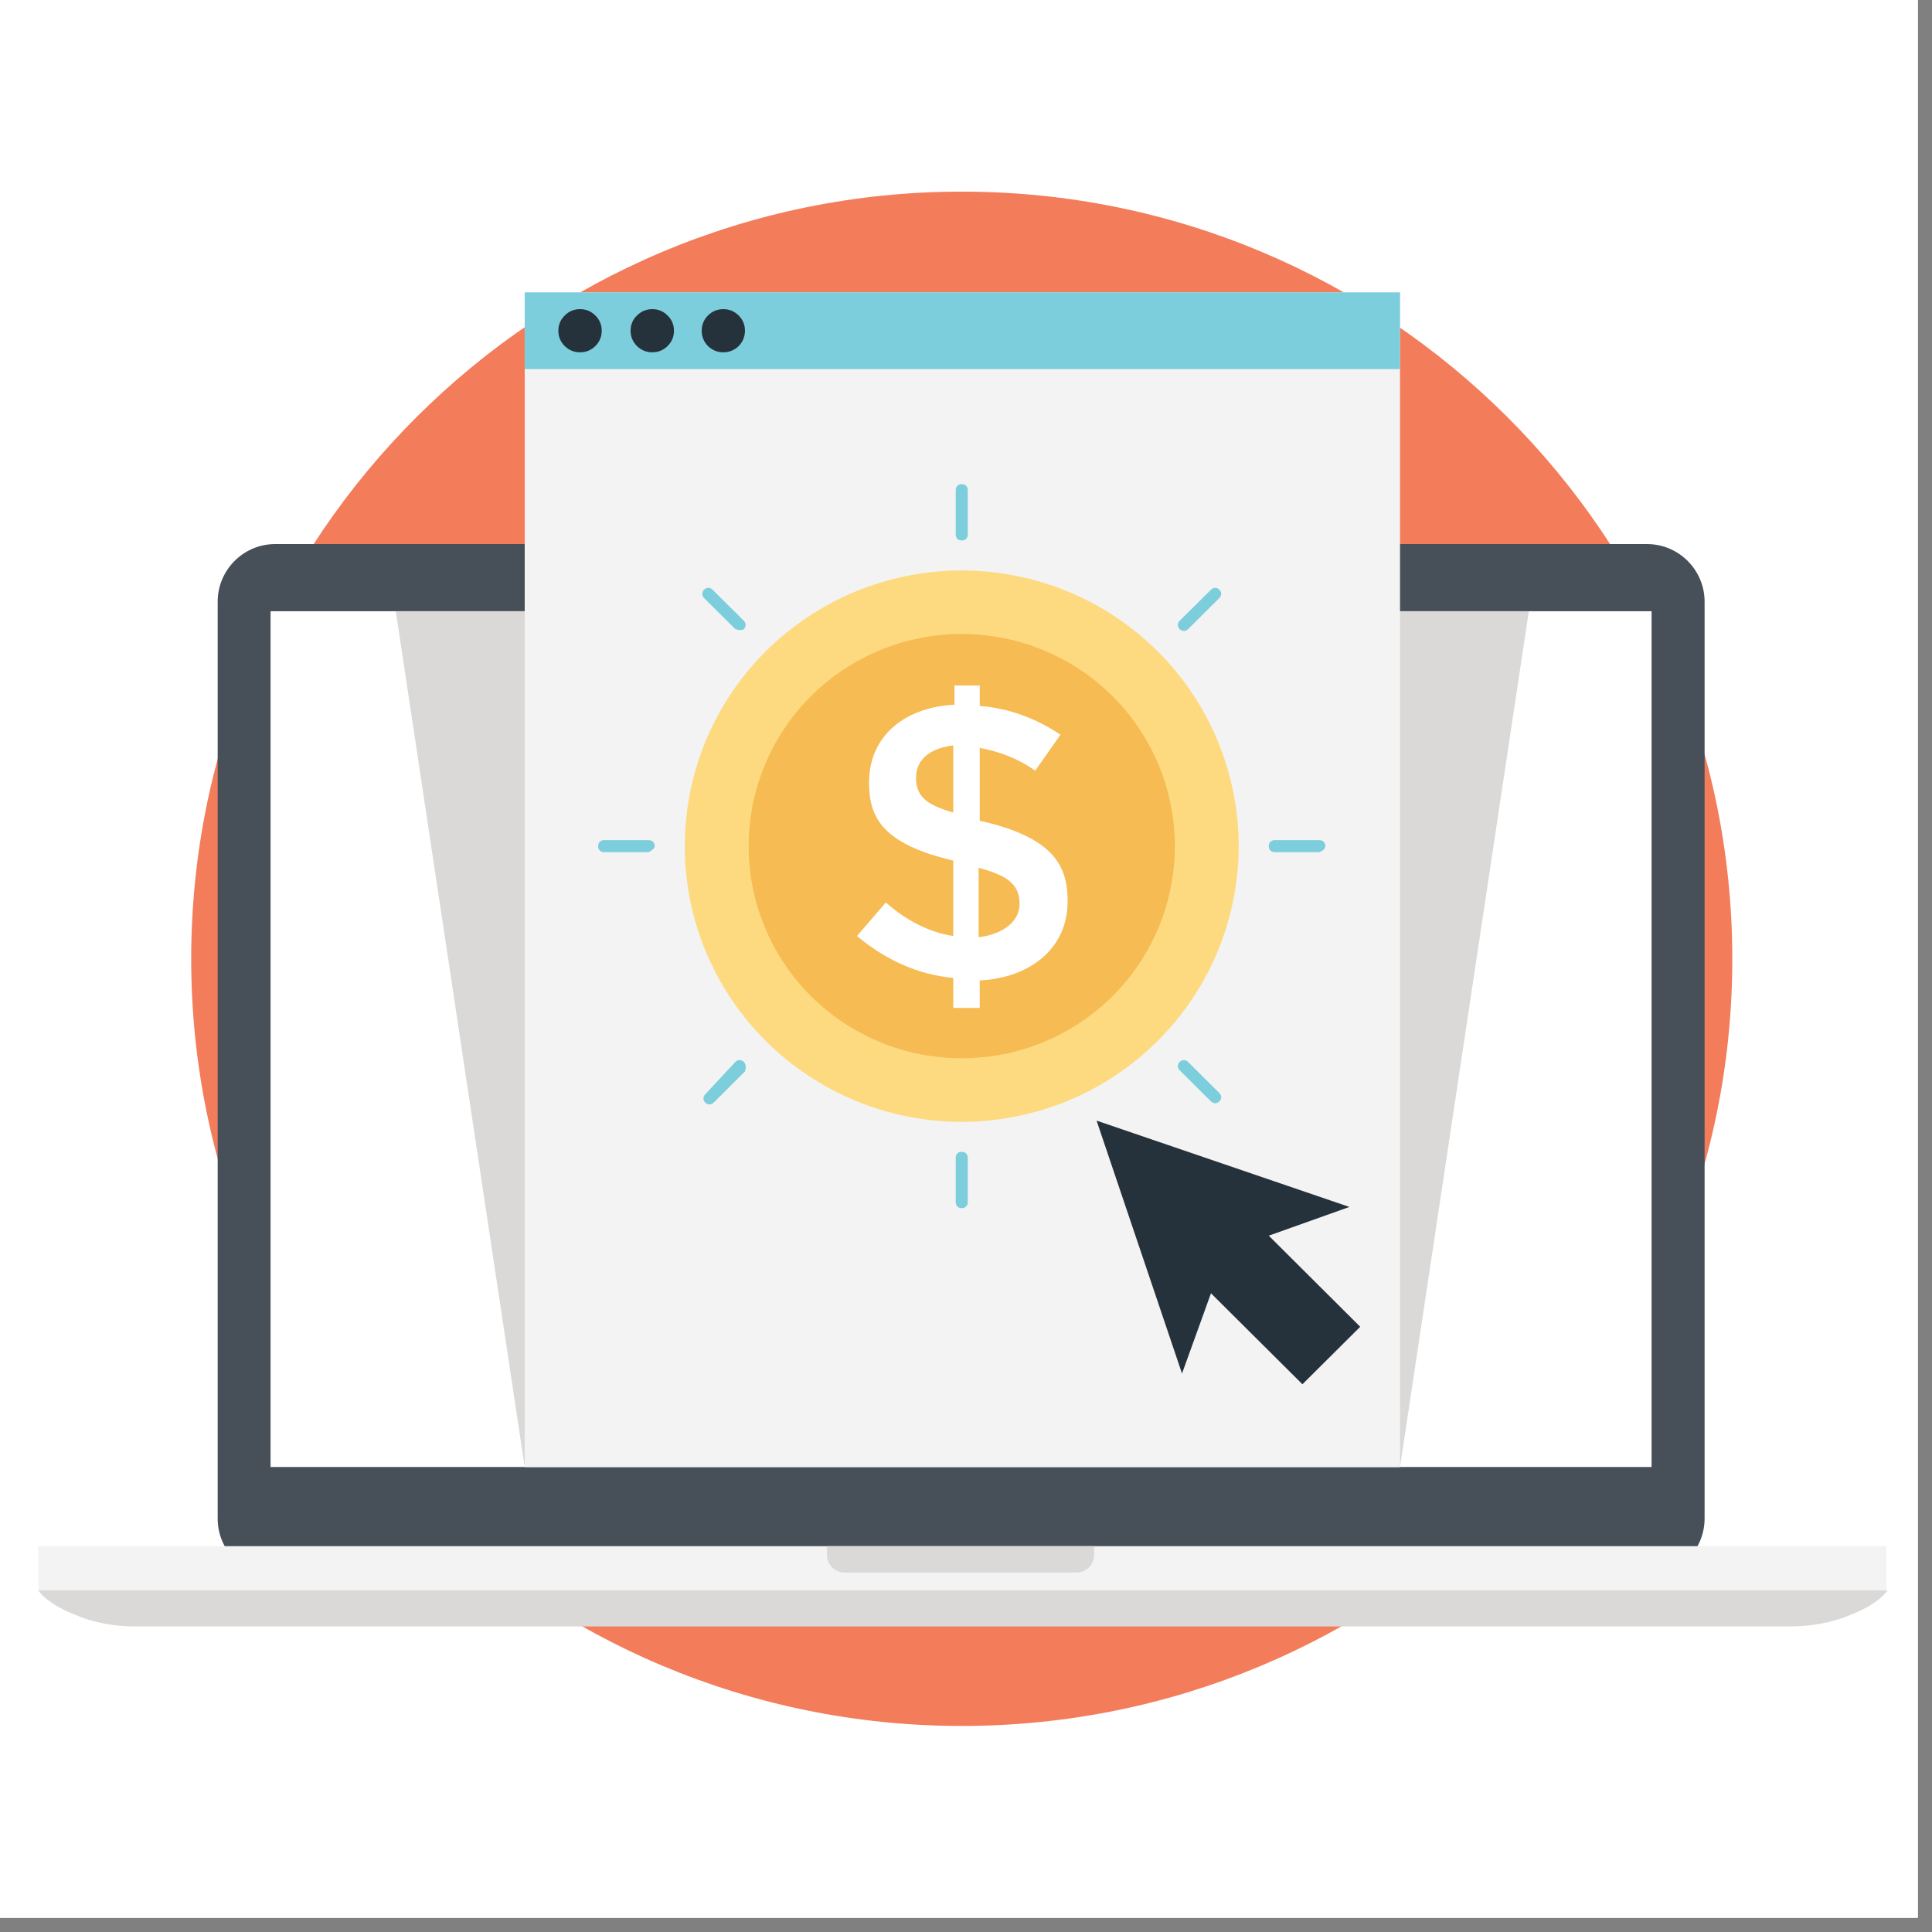 <svg xmlns="http://www.w3.org/2000/svg" xmlns:xlink="http://www.w3.org/1999/xlink" width="90" viewBox="0 0 67.5 67.5" height="90" preserveAspectRatio="xMidYMid meet"><rect x="0" y="0" width="67.5" height="67.5" fill="#808080" stroke="none"/><defs><clipPath id="8533878b80"><path d="M 0 0 L 67.004 0 L 67.004 67.004 L 0 67.004 Z M 0 0 " clip-rule="nonzero"></path></clipPath><clipPath id="3c1572c103"><path d="M 56.395 25 L 56.75 25 L 56.75 25.273 L 56.395 25.273 Z M 56.395 25 " clip-rule="nonzero"></path></clipPath><clipPath id="1209eb1cac"><path d="M 56.73 25.164 C 56.059 25.461 56.656 25.016 56.656 25.016 " clip-rule="nonzero"></path></clipPath><clipPath id="cf8ae6a02b"><path d="M 6 6.695 L 61 6.695 L 61 60.301 L 6 60.301 Z M 6 6.695 " clip-rule="nonzero"></path></clipPath><clipPath id="91ab90f2e2"><path d="M 1.258 54 L 66 54 L 66 56 L 1.258 56 Z M 1.258 54 " clip-rule="nonzero"></path></clipPath><clipPath id="7177cb7dda"><path d="M 1.258 55 L 66 55 L 66 57 L 1.258 57 Z M 1.258 55 " clip-rule="nonzero"></path></clipPath></defs><g clip-path="url(#8533878b80)"><path fill="#ffffff" d="M 0 0 L 67.004 0 L 67.004 67.004 L 0 67.004 Z M 0 0 " fill-opacity="1" fill-rule="nonzero"></path><path fill="#ffffff" d="M 0 0 L 67.004 0 L 67.004 67.004 L 0 67.004 Z M 0 0 " fill-opacity="1" fill-rule="nonzero"></path></g><g clip-path="url(#3c1572c103)"><g clip-path="url(#1209eb1cac)"><path fill="#0571d3" d="M 53.082 22.035 L 59.785 22.035 L 59.785 28.516 L 53.082 28.516 Z M 53.082 22.035 " fill-opacity="1" fill-rule="nonzero"></path></g></g><g clip-path="url(#cf8ae6a02b)"><path fill="#f37c5a" d="M 60.523 33.5 C 60.523 48.449 48.324 60.301 33.602 60.301 C 18.75 60.301 6.68 48.281 6.68 33.5 C 6.68 18.715 18.75 6.695 33.602 6.695 C 48.492 6.695 60.523 18.715 60.523 33.5 Z M 60.523 33.5 " fill-opacity="1" fill-rule="nonzero"></path></g><path fill="#474f59" d="M 57.535 19.008 L 9.621 19.008 C 8.488 19.008 7.605 19.93 7.605 21.02 L 7.605 53.055 C 7.605 54.188 8.527 55.066 9.621 55.066 L 57.535 55.066 C 58.672 55.066 59.555 54.145 59.555 53.055 L 59.555 21.02 C 59.555 19.93 58.672 19.008 57.535 19.008 Z M 57.535 19.008 " fill-opacity="1" fill-rule="nonzero"></path><path fill="#ffffff" d="M 9.453 21.355 L 57.703 21.355 L 57.703 51.254 L 9.453 51.254 Z M 9.453 21.355 " fill-opacity="1" fill-rule="nonzero"></path><g clip-path="url(#91ab90f2e2)"><path fill="#f3f3f3" d="M 1.336 54.02 L 1.336 55.566 C 1.336 55.566 65.906 55.652 65.906 55.566 C 65.906 55.484 65.906 54.02 65.906 54.02 Z M 1.336 54.02 " fill-opacity="1" fill-rule="nonzero"></path></g><path fill="#dad9d8" d="M 28.891 54.02 L 28.891 54.312 C 28.891 54.688 29.184 54.941 29.52 54.941 L 37.598 54.941 C 37.977 54.941 38.227 54.648 38.227 54.312 L 38.227 54.02 Z M 28.891 54.02 " fill-opacity="1" fill-rule="nonzero"></path><g clip-path="url(#7177cb7dda)"><path fill="#dad9d8" d="M 1.336 55.566 C 1.336 55.566 1.629 56.027 2.598 56.406 C 3.27 56.699 3.984 56.824 4.742 56.824 L 62.543 56.824 C 63.258 56.824 64.016 56.699 64.688 56.406 C 65.656 56.027 65.949 55.566 65.949 55.566 Z M 1.336 55.566 " fill-opacity="1" fill-rule="nonzero"></path></g><path fill="#dad9d8" d="M 48.914 51.254 L 18.332 51.254 L 13.828 21.355 L 53.414 21.355 Z M 48.914 51.254 " fill-opacity="1" fill-rule="nonzero"></path><path fill="#f3f3f3" d="M 18.332 10.215 L 48.914 10.215 L 48.914 51.254 L 18.332 51.254 Z M 18.332 10.215 " fill-opacity="1" fill-rule="nonzero"></path><path fill="#fdda7f" d="M 43.277 29.562 C 43.277 30.195 43.215 30.82 43.09 31.441 C 42.965 32.062 42.781 32.664 42.539 33.25 C 42.297 33.832 42 34.387 41.645 34.914 C 41.293 35.438 40.891 35.926 40.441 36.371 C 39.992 36.82 39.504 37.219 38.977 37.57 C 38.449 37.922 37.891 38.219 37.305 38.461 C 36.715 38.703 36.109 38.887 35.488 39.008 C 34.863 39.133 34.234 39.195 33.602 39.195 C 32.965 39.195 32.336 39.133 31.715 39.008 C 31.09 38.887 30.484 38.703 29.898 38.461 C 29.312 38.219 28.754 37.922 28.227 37.57 C 27.695 37.219 27.207 36.82 26.758 36.371 C 26.309 35.926 25.91 35.438 25.555 34.914 C 25.203 34.387 24.906 33.832 24.66 33.25 C 24.418 32.664 24.234 32.062 24.109 31.441 C 23.988 30.82 23.926 30.195 23.926 29.562 C 23.926 28.93 23.988 28.305 24.109 27.684 C 24.234 27.062 24.418 26.461 24.66 25.875 C 24.906 25.293 25.203 24.738 25.555 24.211 C 25.91 23.684 26.309 23.199 26.758 22.75 C 27.207 22.305 27.695 21.906 28.227 21.555 C 28.754 21.203 29.312 20.906 29.898 20.664 C 30.484 20.422 31.09 20.238 31.715 20.117 C 32.336 19.992 32.965 19.93 33.602 19.93 C 34.234 19.93 34.863 19.992 35.488 20.117 C 36.109 20.238 36.715 20.422 37.305 20.664 C 37.891 20.906 38.449 21.203 38.977 21.555 C 39.504 21.906 39.992 22.305 40.441 22.75 C 40.891 23.199 41.293 23.684 41.645 24.211 C 42 24.738 42.297 25.293 42.539 25.875 C 42.781 26.461 42.965 27.062 43.09 27.684 C 43.215 28.305 43.277 28.93 43.277 29.562 Z M 43.277 29.562 " fill-opacity="1" fill-rule="nonzero"></path><path fill="#f6bb53" d="M 41.047 29.562 C 41.047 30.051 41 30.531 40.902 31.008 C 40.809 31.484 40.668 31.949 40.48 32.398 C 40.293 32.848 40.062 33.277 39.793 33.68 C 39.52 34.086 39.211 34.461 38.867 34.805 C 38.52 35.148 38.145 35.453 37.738 35.727 C 37.332 35.996 36.902 36.223 36.449 36.41 C 36 36.598 35.531 36.738 35.055 36.832 C 34.574 36.926 34.09 36.973 33.602 36.973 C 33.113 36.973 32.629 36.926 32.148 36.832 C 31.668 36.738 31.203 36.598 30.75 36.41 C 30.301 36.223 29.871 35.996 29.465 35.727 C 29.059 35.453 28.68 35.148 28.336 34.805 C 27.988 34.461 27.68 34.086 27.41 33.68 C 27.137 33.277 26.91 32.848 26.723 32.398 C 26.535 31.949 26.395 31.484 26.297 31.008 C 26.203 30.531 26.156 30.051 26.156 29.562 C 26.156 29.074 26.203 28.594 26.297 28.117 C 26.395 27.641 26.535 27.176 26.723 26.727 C 26.91 26.277 27.137 25.848 27.41 25.445 C 27.68 25.039 27.988 24.664 28.336 24.32 C 28.68 23.977 29.059 23.668 29.465 23.398 C 29.871 23.129 30.301 22.902 30.75 22.715 C 31.203 22.527 31.668 22.387 32.148 22.293 C 32.629 22.199 33.113 22.148 33.602 22.148 C 34.09 22.148 34.574 22.199 35.055 22.293 C 35.531 22.387 36 22.527 36.449 22.715 C 36.902 22.902 37.332 23.129 37.738 23.398 C 38.145 23.668 38.52 23.977 38.867 24.32 C 39.211 24.664 39.52 25.039 39.793 25.445 C 40.062 25.848 40.293 26.277 40.48 26.727 C 40.668 27.176 40.809 27.641 40.902 28.117 C 41 28.594 41.047 29.074 41.047 29.562 Z M 41.047 29.562 " fill-opacity="1" fill-rule="nonzero"></path><path fill="#ffffff" d="M 33.305 35.172 L 33.305 34.168 C 32.043 34.043 30.949 33.539 29.941 32.703 L 30.949 31.531 C 31.707 32.199 32.508 32.578 33.305 32.703 L 33.305 30.066 C 30.781 29.477 30.363 28.516 30.363 27.344 C 30.363 25.668 31.664 24.703 33.348 24.621 L 33.348 23.949 L 34.23 23.949 L 34.23 24.664 C 35.242 24.746 36.168 25.082 37.051 25.668 L 36.168 26.926 C 35.578 26.504 34.906 26.254 34.23 26.129 L 34.23 28.684 L 34.273 28.684 C 36.84 29.27 37.301 30.273 37.301 31.488 C 37.301 33.164 35.957 34.168 34.23 34.254 L 34.23 35.215 L 33.305 35.215 Z M 32.004 27.176 C 32.004 27.887 32.465 28.137 33.305 28.391 L 33.305 26.043 C 32.59 26.129 32.004 26.465 32.004 27.176 Z M 35.621 31.574 C 35.621 30.82 35.074 30.566 34.191 30.316 L 34.191 32.746 C 34.906 32.66 35.621 32.285 35.621 31.574 Z M 35.621 31.574 " fill-opacity="1" fill-rule="nonzero"></path><path fill="#7dcedc" d="M 33.602 16.914 C 33.473 16.914 33.391 17 33.391 17.125 L 33.391 18.676 C 33.391 18.801 33.473 18.883 33.602 18.883 C 33.727 18.883 33.812 18.801 33.812 18.676 L 33.812 17.125 C 33.812 17 33.727 16.914 33.602 16.914 Z M 33.602 16.914 " fill-opacity="1" fill-rule="nonzero"></path><path fill="#7dcedc" d="M 33.602 40.242 C 33.473 40.242 33.391 40.324 33.391 40.449 L 33.391 42 C 33.391 42.125 33.473 42.211 33.602 42.211 C 33.727 42.211 33.812 42.125 33.812 42 L 33.812 40.449 C 33.812 40.324 33.727 40.242 33.602 40.242 Z M 33.602 40.242 " fill-opacity="1" fill-rule="nonzero"></path><path fill="#7dcedc" d="M 46.305 29.562 C 46.305 29.438 46.219 29.352 46.094 29.352 L 44.539 29.352 C 44.41 29.352 44.328 29.438 44.328 29.562 C 44.328 29.688 44.41 29.773 44.539 29.773 L 46.094 29.773 C 46.219 29.73 46.305 29.645 46.305 29.562 Z M 46.305 29.562 " fill-opacity="1" fill-rule="nonzero"></path><path fill="#7dcedc" d="M 22.875 29.562 C 22.875 29.438 22.789 29.352 22.664 29.352 L 21.105 29.352 C 20.98 29.352 20.898 29.438 20.898 29.562 C 20.898 29.688 20.98 29.773 21.105 29.773 L 22.664 29.773 C 22.746 29.73 22.875 29.645 22.875 29.562 Z M 22.875 29.562 " fill-opacity="1" fill-rule="nonzero"></path><path fill="#7dcedc" d="M 42.602 20.602 C 42.52 20.516 42.391 20.516 42.309 20.602 L 41.215 21.688 C 41.129 21.773 41.129 21.898 41.215 21.98 C 41.297 22.066 41.426 22.066 41.508 21.98 L 42.602 20.895 C 42.688 20.809 42.688 20.684 42.602 20.602 Z M 42.602 20.602 " fill-opacity="1" fill-rule="nonzero"></path><path fill="#7dcedc" d="M 25.988 37.102 C 25.902 37.016 25.777 37.016 25.691 37.102 L 24.641 38.23 C 24.555 38.316 24.555 38.441 24.641 38.523 C 24.727 38.609 24.852 38.609 24.934 38.523 L 26.027 37.434 C 26.07 37.309 26.07 37.184 25.988 37.102 Z M 25.988 37.102 " fill-opacity="1" fill-rule="nonzero"></path><path fill="#7dcedc" d="M 42.602 38.48 C 42.688 38.398 42.688 38.273 42.602 38.188 L 41.508 37.102 C 41.426 37.016 41.297 37.016 41.215 37.102 C 41.129 37.184 41.129 37.309 41.215 37.395 L 42.309 38.48 C 42.391 38.566 42.52 38.566 42.602 38.48 Z M 42.602 38.48 " fill-opacity="1" fill-rule="nonzero"></path><path fill="#7dcedc" d="M 25.988 21.98 C 26.07 21.898 26.07 21.773 25.988 21.688 L 24.895 20.602 C 24.809 20.516 24.684 20.516 24.598 20.602 C 24.516 20.684 24.516 20.809 24.598 20.895 L 25.691 21.98 C 25.82 22.023 25.945 22.023 25.988 21.98 Z M 25.988 21.98 " fill-opacity="1" fill-rule="nonzero"></path><path fill="#7dcedc" d="M 18.332 10.215 L 48.914 10.215 L 48.914 12.895 L 18.332 12.895 Z M 18.332 10.215 " fill-opacity="1" fill-rule="nonzero"></path><path fill="#25313b" d="M 21.023 11.555 C 21.023 11.762 20.949 11.941 20.801 12.09 C 20.652 12.234 20.477 12.309 20.266 12.309 C 20.055 12.309 19.879 12.234 19.73 12.09 C 19.582 11.941 19.508 11.762 19.508 11.555 C 19.508 11.348 19.582 11.168 19.73 11.023 C 19.879 10.875 20.055 10.801 20.266 10.801 C 20.477 10.801 20.652 10.875 20.801 11.023 C 20.949 11.168 21.023 11.348 21.023 11.555 Z M 21.023 11.555 " fill-opacity="1" fill-rule="nonzero"></path><path fill="#25313b" d="M 23.547 11.555 C 23.547 11.762 23.473 11.941 23.324 12.09 C 23.176 12.234 23 12.309 22.789 12.309 C 22.582 12.309 22.402 12.234 22.254 12.09 C 22.105 11.941 22.031 11.762 22.031 11.555 C 22.031 11.348 22.105 11.168 22.254 11.023 C 22.402 10.875 22.582 10.801 22.789 10.801 C 23 10.801 23.176 10.875 23.324 11.023 C 23.473 11.168 23.547 11.348 23.547 11.555 Z M 23.547 11.555 " fill-opacity="1" fill-rule="nonzero"></path><path fill="#25313b" d="M 26.027 11.555 C 26.027 11.762 25.953 11.941 25.809 12.09 C 25.66 12.234 25.48 12.309 25.273 12.309 C 25.062 12.309 24.883 12.234 24.734 12.09 C 24.59 11.941 24.516 11.762 24.516 11.555 C 24.516 11.348 24.59 11.168 24.734 11.023 C 24.883 10.875 25.062 10.801 25.273 10.801 C 25.48 10.801 25.66 10.875 25.809 11.023 C 25.953 11.168 26.027 11.348 26.027 11.555 Z M 26.027 11.555 " fill-opacity="1" fill-rule="nonzero"></path><path fill="#25313b" d="M 47.145 42.168 L 44.328 43.172 L 47.523 46.355 L 45.504 48.363 L 42.309 45.184 L 41.297 47.988 L 38.312 39.152 Z M 47.145 42.168 " fill-opacity="1" fill-rule="nonzero"></path></svg>